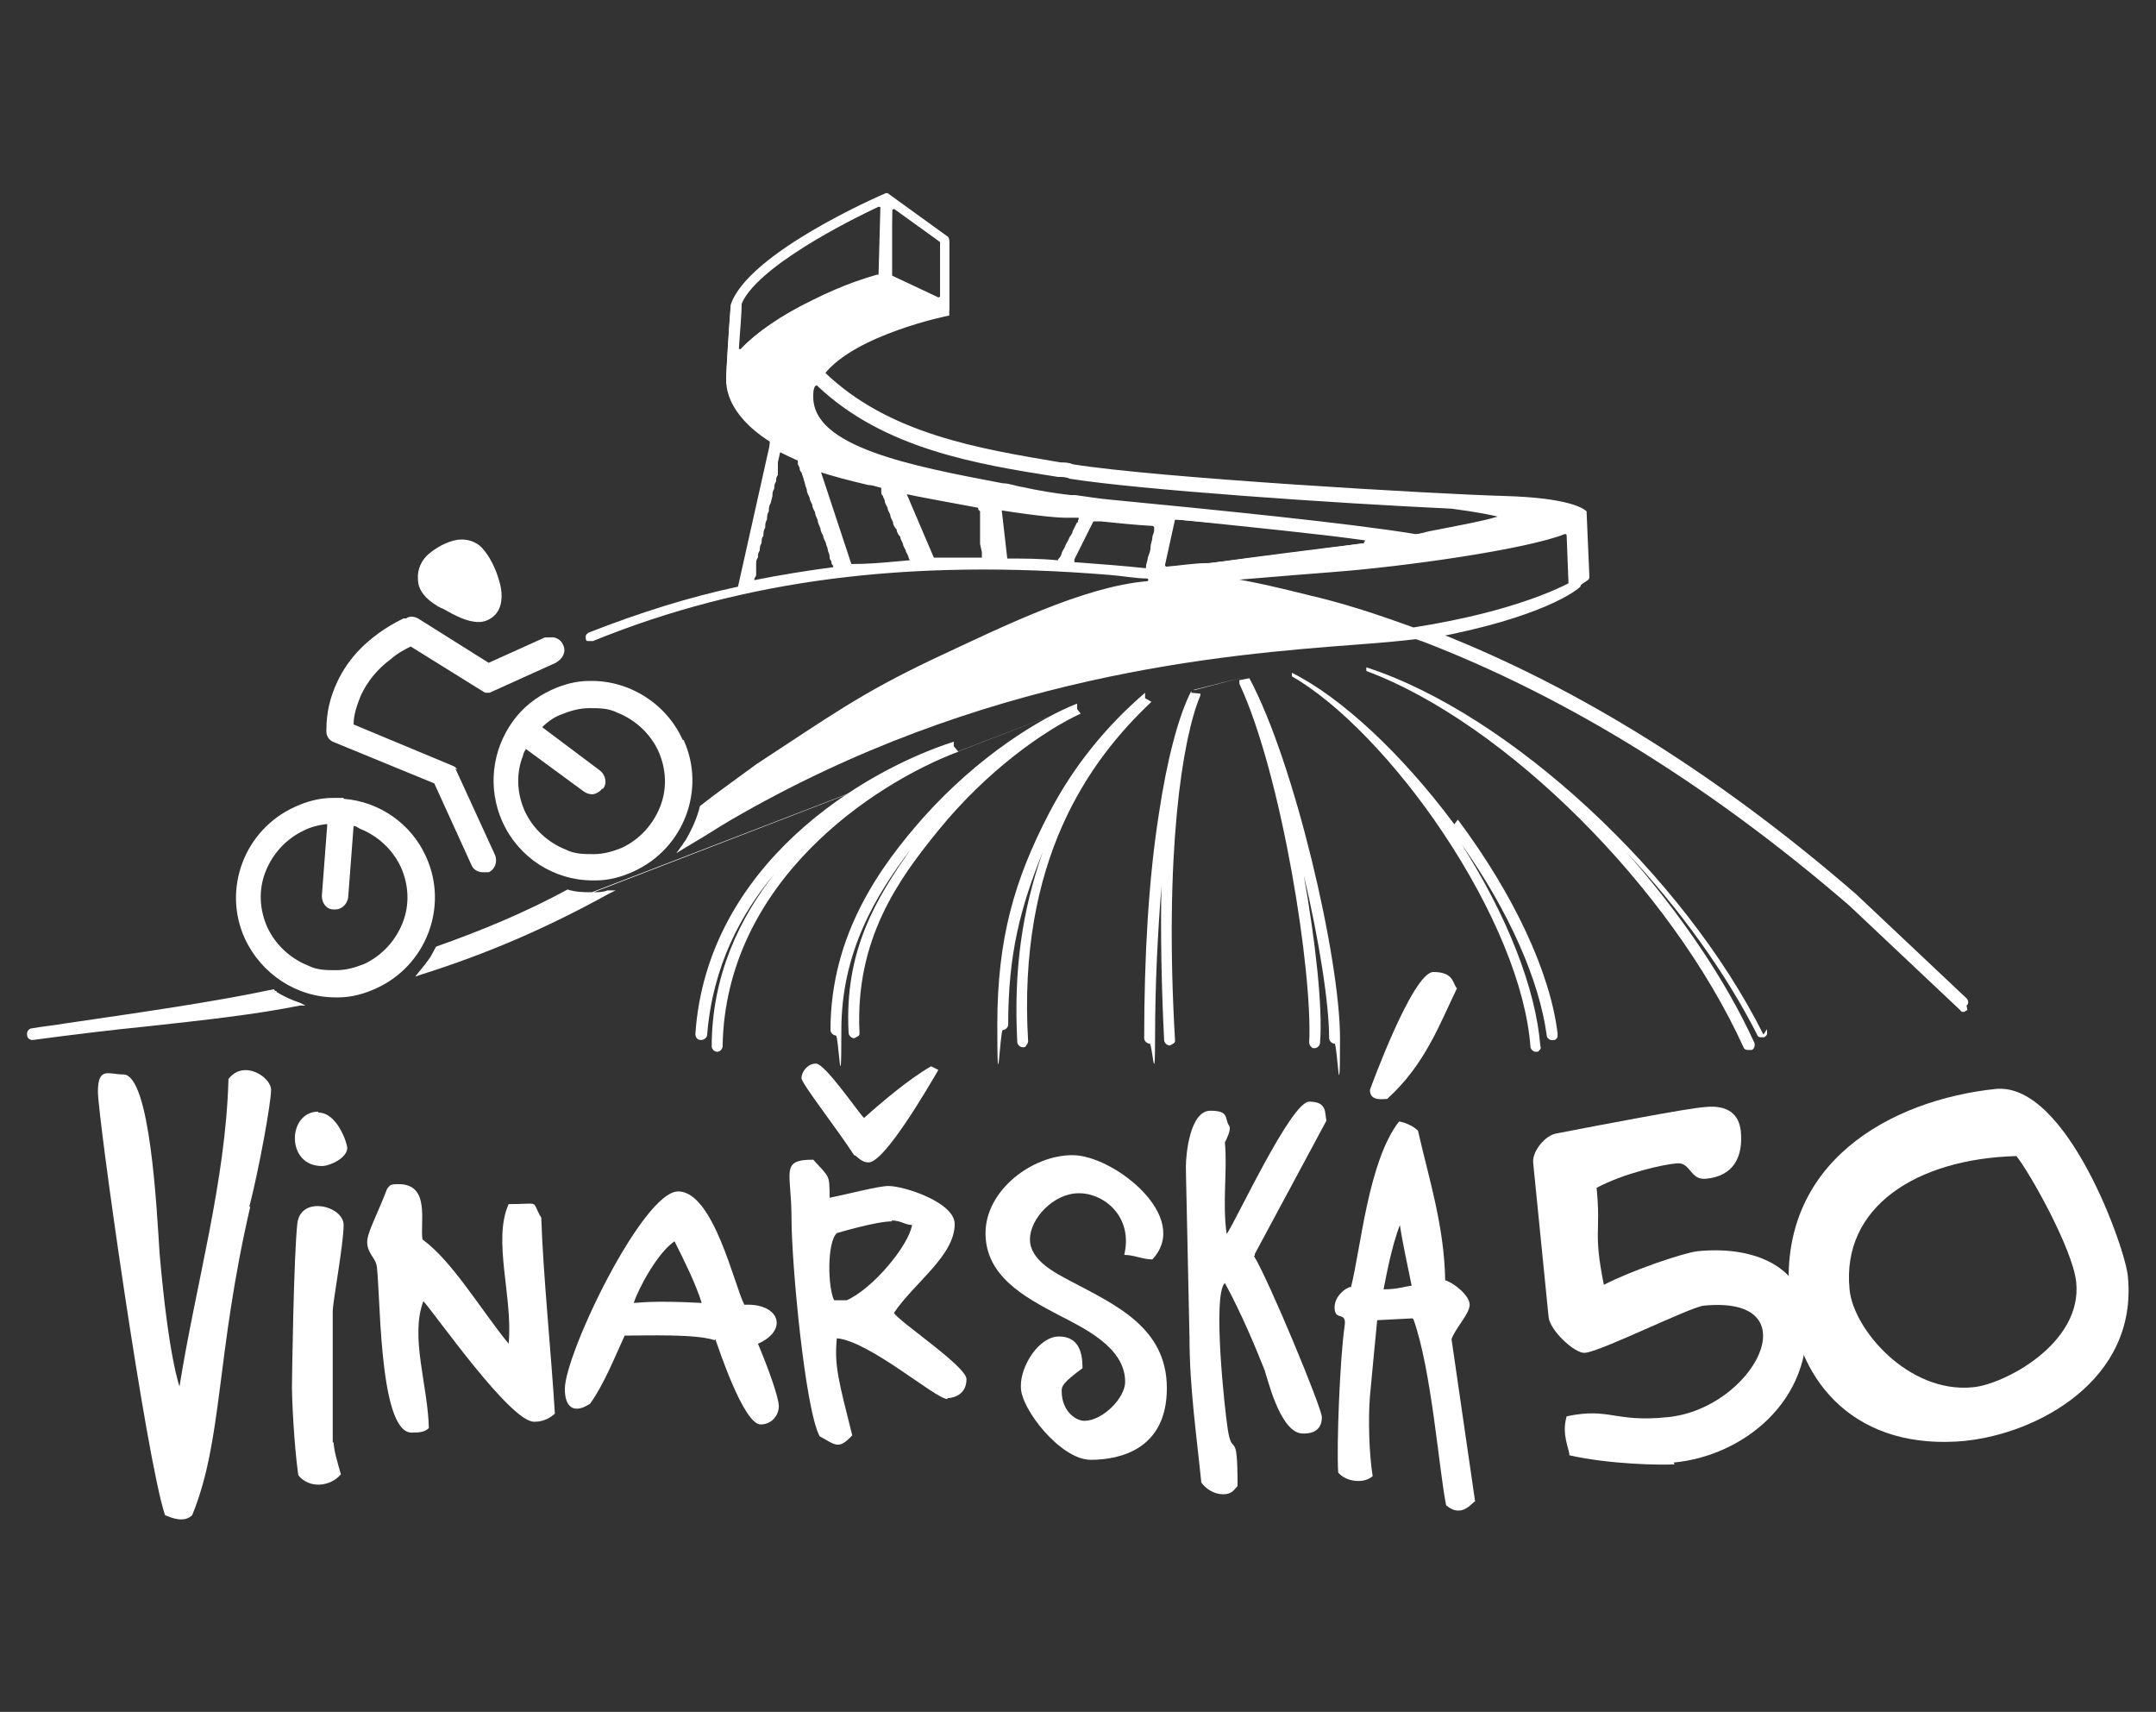 <?xml version="1.0" encoding="UTF-8"?>
<svg id="Layer_1" xmlns="http://www.w3.org/2000/svg" version="1.1" viewBox="0 0 237.8 188.8">
  <rect x="0" y="0" width="237.8" height="188.8" fill="#333333" stroke="none"/>
  <!-- Generator: Adobe Illustrator 29.0.0, SVG Export Plug-In . SVG Version: 2.1.0 Build 186)  -->
  <defs>
    <style>
      .st0 {
        fill: #fff;
      }
    </style>
  </defs>
  <path class="st0" d="M48.3,66.9c.2,0,.3.2.5.2,1.4.8,2.7,1.5,4,1.5h0c.6,0,1.1-.2,1.6-.6,1.1-.9,1-2.5.8-3.4-.3-1.3-.9-2.8-1.8-3.9-.6-.8-1.5-1.2-2.5-1.2s-2.4.6-3.5,1.5c-.9.7-1.4,1.8-1.3,2.9,0,1.2.9,2.2,2.1,2.9"/>
  <path class="st0" d="M50.4,84.9c0-.2-.3-.4-.6-.5l-10.8-4.5h0c0-1.1.4-2.2.8-3.2.7-1.5,1.8-2.9,3.3-4,.8-.7,1.6-1.1,2.2-1.4h0l8.2,5.1h.5l7.3-3.3c.3-.2.6-.4.8-.8s.2-.8,0-1.2c-.2-.5-.8-.9-1.4-.8h-.6l-6.2,2.8h0l-7.8-4.9c-.4-.2-.9-.3-1.3,0h-.3c-1,.5-2.9,1.5-4.7,3.3-1.1,1.1-2,2.4-2.6,3.7-.8,1.7-1.2,3.4-1.2,5.3v.2c0,.5.3.9.7,1.1l11.2,4.6h0l4.1,9c.2.5.7.8,1.3.8h.6c.7-.3,1-1.2.7-1.9l-4.4-9.6s.2.2.2.2Z"/>
  <path class="st0" d="M37.9,88h-1.2c-1.5,0-2.9.4-4.2,1-5.5,2.5-8,9-5.5,14.5,1.8,3.9,5.7,6.5,10,6.5h.3c1.5,0,2.9-.4,4.2-1,5.5-2.5,8-9,5.5-14.5-1.6-3.6-5.1-6.1-9.1-6.4M36.1,90.9h0l-.6,7.9c0,.8.5,1.5,1.3,1.5h.2c.7,0,1.3-.6,1.4-1.3l.6-7.9h0c.3,0,.5.2.7.3,2,.8,3.6,2.3,4.5,4.2.9,2,1,4.2.2,6.2s-2.3,3.6-4.2,4.5c-1,.4-2,.7-3.1.7s-2.1,0-3.1-.5c-2-.8-3.6-2.3-4.5-4.2-.9-2-1-4.2-.2-6.2s2.3-3.6,4.2-4.5c.8-.4,1.6-.6,2.4-.7,0,0,.2,0,.2,0Z"/>
  <path class="st0" d="M75.3,81.6c-1.8-4-5.9-6.6-10.3-6.5-1.5,0-2.9.4-4.2,1-1.7.8-3.1,1.9-4.2,3.4h0c-2.4,3.3-2.8,7.5-1.2,11.1,1.8,4,5.7,6.5,10,6.5h.3c1.5,0,2.9-.4,4.2-1,5.5-2.5,8-9,5.5-14.5M66.5,87c.5-.6.3-1.5-.3-2l-6.4-4.8h0c.6-.6,1.3-1.1,2.1-1.4,1-.4,2-.7,3.1-.7s2.1,0,3.1.5c2,.8,3.6,2.3,4.5,4.2.9,2,1,4.2.2,6.2s-2.3,3.6-4.2,4.5c-1,.4-2,.7-3.1.7s-2.1,0-3.1-.5c-2-.8-3.6-2.3-4.5-4.2-.9-2-1-4.2-.2-6.2,0-.2.2-.5.3-.7h0l6.4,4.7c.3.2.6.3.9.3s.8-.2,1.1-.6"/>
  <path class="st0" d="M27.6,133.1c-3.8,16.4-3,25.7-6.4,34-.9.9-2.3.3-3,0-2.1-6.3-7.4-43.9-7.4-46.7s1.2-1.9,2.8-1.9c3,0,3.7,15.2,4,19.7,1,11.6,2.2,14.7,2.2,14.7,1.8-11.3,5.1-22.6,5.4-33.9,1.7-2.2,4.7-.2,4.7,1.2s-1.3,8.6-2.4,12.9"/>
  <path class="st0" d="M36.8,159c0,.9.4,2.2.8,3.6-1.2,1.4-3.5,1.6-4.7.1-.5-3.6-.7-8.6-.7-9.6s.2-14.7.6-18.2c.4-3.1,5.1-1.9,5.1.2s-1.2,8.5-1.2,9.5v14.5h.1ZM35.1,122.7c2.1,0,3.2,3.4,3.2,3.9,0,1.1-1.9,2-2.8,2-4,0-3.8-6-.4-6"/>
  <path class="st0" d="M58.9,156.8c-2.6,0-10.7-11.6-12.2-13.3-1.5,3.9.5,9.3.6,14-.4.4-.9.5-1.9.5-3.8,0-3.4-16.9-3.9-18.6-.2-.7-1-1.3-1-2.4s1.1-3,2.2-5.9c.4-.4.2-.5,1.3-.5,3.5,0,2.3,4.3,2.6,6.1,3.3,2.4,6.4,7.7,9.5,11.5.5-5.1-1.8-11.4,0-15.4,3.7,0,2.4-.5,3.6,1.5.2,6.2,1.1,15,1.5,21.6-.4.4-1.2.9-2.2.9"/>
  <path class="st0" d="M78.8,147.8c-2.1-.7-7.4-.5-9.9-.5-1.2,2.6-2.2,5.2-3.8,7.5-1.8,1.2-2.8.4-2.8-1.6,0-3.9,8.6-21.8,12.5-21.8s6.2,10.4,7.3,12.5c3.9-.2,4.9,2.8,1.5,4.3,1.1,2.6,2.3,5.9,2.3,6.9s-.8,2-2,2c-1.9,0-4.7-8.6-5-9.4M69.9,143.7c.5,0,2-.3,7.5,0-.7-2.2-1.9-4.6-3-6.8-1.8,1.2-3.9,5-4.5,6.8"/>
  <path class="st0" d="M104.5,154.3c-1.3,0-8.6-6.4-12.2-6.7-.3,3,.2,4.7,1.7,10.7-1.5,1.6-1.8,1.1-3.6.1-1.6-3-3.1-19-3.1-24.1s-1.3-6.4,2.4-6.4c1.8,2,1.8,1.6,1.8,4.2,2-.4,5.4-1.3,6.5-1.3,1.7,0,7.3,1.8,7.3,4.2,0,3.5-4.5,6.5-6.7,9.8.6,1,8,5.9,8,7.3,0,2-1.9,2.1-2.1,2.1M95.8,128.2c-.9,0-1.3-.8-1.6-.8-1.8-2.8-5.8-7.9-5.8-8.5s.6-1.6,1.6-1.6,4.6,5.3,5.3,6c2-1.8,5.1-4.4,7.4-5.7l.8.4c-1,1.7-5.9,10.2-7.7,10.2M98.4,134.7c-1.8,0-6.1,1.3-6.1,1.3-1.1,1-1,6-.3,7.4h1.4c2.9-1.3,6.8-6,7.2-8.3-.8,0-1.2-.5-2.3-.5"/>
  <path class="st0" d="M112.6,152.8c0-2.2,2-5.4,4.2-5.4s2.6,1.8,2.6,3.5c-2.2,1.6-2.3,2-2.3,2.5,0,2.3,1.6,3.3,2.5,3.3,2,0,4.5-2.5,4.5-4.3,0-3.8-4.5-5.9-7.4-7.4-3.8-2-8-4.3-8-9s5.1-8.6,9.6-8.6,13.2,6.8,8.8,11.5c-1.1,0-2-.5-3.1-.5,1-4.2-2.2-6.8-5-6.8s-5.4,2.8-5.4,5.1,2.8,3.7,4.5,4.6c4.9,2.6,10.6,5.1,10.6,11.8s-5.1,7.9-8.4,7.9-7.7-5.6-7.7-8"/>
  <path class="st0" d="M138.3,138.5c1.7,2.8,7.5,16.8,7.5,17.8,0,1.9-1.8,1.8-2.1,1.8-2.6,0-4-6.6-4.3-7.2-1-2.5-2.5-6.1-4.3-9.4-1.4,1.3,0,14.1.3,16,.5,3.5,1.1-.3,1.1,6.4-.4.4-.6.9-1.6.9s-1.9-.6-2.4-1.3c-.5-5-1.3-10.5-1.3-15.9-.3-14.9-.4-17.8-.4-18.9,0-1.6.5-6.2,2.7-6.2s1.5.9,2.1,1.7c.2.4-.3,1.4-.5,1.8.3,3-.3,6.7.2,10.1,1-1.4,7.1-14.6,9.1-14.6s1.7,1.2,1.9,2.1l-7.9,14.7v.2h-.1Z"/>
  <path class="st0" d="M155.8,145.4l-3.9.2s-.7,7.2-.8,8.4c-.2,2.5-.1,6.3.3,8.8-1,.9-3,.6-3.8-.4-.2-2.9.2-12.7.7-16.1.3-1.8-1.1-.5-1.1-2.1s1.9-2.5,1.8-2.2c1.1-4.3,1.9-13.9,5.3-18.3.4,0,1.5.4,2.1,1,1.2,5.3,2.9,10.5,3,16.5,1,.3,2.7,1.7,2.7,2.7s-1.6,2.6-2,3.8l2.6,17.9c-.2-.1-1.4,2-3.2.4-.8-4-1.6-14.9-3.6-20.5M153,121.2c-.5,0-1.9.3-1.9-1,0,0,4.7-13,7-13s2.1,1.3,2.6,1.8c-1.9,3.9-3.5,8.4-7.7,12.2M154.4,135.1c-.9,2.4-1.4,5.1-1.8,7.1,1.6,0,2.7-.4,3.1-.4-.4-2-1-4.7-1.3-6.7"/>
  <path class="st0" d="M119.1,77.7l-53.8,20.7h0c-.9,0-1.8,0-2.7-.3h0c-4.6,2.5-9.4,4.5-14.5,6.3h0c-.2.4-.4.7-.6,1.1-.4.6-.8,1.1-1.3,1.7l-.4.5.6-.2c7.3-2.3,13.8-5.1,20.7-8.9l.8-.4h-.9c-.5.2-1,.2-1.5.2M30.5,109.3c-.1,0-.2,0-.3-.2h0c-6.6,1.4-14.3,2.5-23.2,3.8-1.1.2-2.3.3-3.4.5-.5,0-.7.5-.6.8,0,.3.3.5.6.5h0c4.5-.6,8.6-1.1,12.6-1.5,6.4-.7,11.9-1.3,16.9-2.3h.6l-.6-.3c-.9-.3-1.8-.7-2.6-1.2M217,111.4c-.1,0-.3.2-.4.2h0c-.2,0-.3,0-.4-.2l-12.2-11.5c-15.4-13.3-31.3-23.1-47.2-29.2-.2,0-.4-.2-.7-.2h0c-1.7.2-3.8.4-6.6.6-14.4,1.1-41.2,3.2-69,19.4-1.2.7-2.4,1.5-3.6,2.2-.5.3-1,.6-1.5.9l-.8.5.5-.7c.2-.2.3-.5.5-.7.7-1.2,1.3-2.5,1.6-3.8h0c1.9-1.5,3.9-2.9,6.2-4.6h0c8.1-5.3,11.5-7.8,19.5-11.6,7.7-3.6,16.6-8,23.6-8.6.2,0,.2-.3,0-.3-1.2,0-2.8-.3-4.2-.4-22-1.8-40.2.5-56.9,7.3h-.6c-.2,0-.2-.3-.2-.5s.2-.4.5-.5c5.4-2.1,10.7-3.8,16.3-5h0l3.6-16.1v-.2c-5.1-3.2-4.9-6.6-4.9-6.9,0-.5.3-5.5.5-7.9h0c1.9-5.7,16.4-12,17.1-12.3h.2l6.5,4.7c.2.1.3.3.3.5v7.5h0v.2h0s-10.4,2.2-13.8,6.6v.2c7.1,6.9,17.2,8.5,26.1,10,.4,0,.9,0,1.3.2,9.2,1.5,40.2,3.3,47.6,3.5,7.2.2,8.8,1.4,9.1,1.7h0v.2h0l.3,6.9c0,.2,0,.4-.2.5s-3.9,3.3-16.4,5.5c-.2,0-.2.3,0,.3,15.5,6.1,31,15.8,46,28.8l12.2,11.5c.2.2.3.6,0,.8M86.2,49.2l-3.3,14.6s0,.2.2.2c3-.6,6.1-1.1,9.2-1.5,0,0,.2,0,0-.2l-4-12.2h0c-.7-.4-1.3-.7-1.9-1h-.3M129.6,57.3l-1.1,5s0,.2.2.2c1.4,0,3-.3,4.8-.4h0c5-.7,12.1-1.6,17.1-2.2.2,0,.2-.3,0-.3-5-.7-12-1.4-20.7-2.3h-.2M116.6,52.4v-.2.2c-9-1.5-19.2-3.1-26.5-10h-.3c0,.4-.2.8-.2,1.1-.2,5.8,11,7.9,21,9.8.7,0,1.4.3,2.1.4,1.8.4,3.6.7,5.4.9h.5c1.4.2,2.7.4,3.8.5,11.4,1.1,26.5,2.6,33.7,3.8h0c.5,0,1-.2,1.5-.3,2-.4,5.9-1.1,7.5-1.6.2,0,.2-.3,0-.3-.7-.2-2.2-.6-5.2-.9h0c-13-.6-34.6-2.1-42.1-3.3-.4,0-.9,0-1.3-.2h0ZM111.1,61.6c1.8,0,3.7,0,5.6.2h.2l2.7-5.3v-.3h-1.4c-.4,0-2.6,0-7.6-.9,0,0-.2,0-.2.2l.7,6.1.2.2M126.8,62.5h.2l1.2-5.3s0-.2-.2-.2c-1.8-.2-3.8-.4-5.7-.5h-1.2l-2.6,5.2v.3c2.7.2,5.4.4,8.2.7M90.4,50.8s-.3,0-.2.2l3.7,11.2h.2c2.4,0,4.8-.3,7.2-.5,0,0,.2,0,.2-.2l-3.7-8.7h0c-.5-.2-.9-.3-1.4-.4-2.1-.5-4.1-1-5.8-1.6M108.6,54.8c-2.7-.4-5.7-1-8.9-1.7,0,0-.3,0-.2.2l3.5,8.2h6.3s.2,0,.2-.2l-.8-6.4v-.2M174.1,63.6l-.2-5.2s-.1-.2-.2-.2c-4.4,1.7-17.7,3.6-25.7,4.2-6.6.5-9.5.8-12.6,1-.2,0-.2.3,0,.3h0c3.1.5,6,1.2,9.2,2,5.2,1.2,10.4,3.2,11.3,3.5h0c11.5-1.8,17-4.7,18.2-5.5v-.2M97,22.7c-3.2,1.5-13.7,6.6-15.2,10.8h0c0,1.3-.2,3.2-.3,4.9,0,.2.2.2.3,0,1.6-1.7,4.3-3.6,7.8-5.3,3.6-1.8,6.1-2.5,7.1-2.8h.3v-.2l.3-7.3c0-.1,0-.2-.2-.2M98.4,30.4l5.1,2.4s.2,0,.2-.2v-5.9h0c0-.1-5-3.7-5-3.7,0,0-.3,0-.3.1l-.2,7.1v.2M137.1,74.7l-5.3,1.4h-.2"/>
  <path class="st0" d="M175,57.1h0v-.2h0c-.3-.3-1.9-1.5-9.1-1.7-7.4-.2-38.4-2-47.6-3.5-.4,0-.9,0-1.3-.2-8.9-1.5-19.1-3.1-26.1-10v-.2c3.4-4.4,13.7-6.5,13.8-6.5h0v-.2h0v-.2h0v-7.6c0-.2,0-.4-.3-.5l-6.5-4.7h-.2c-.6.3-15.2,6.6-17.1,12.2h0c-.2,2.6-.5,7.5-.5,8s-.2,3.7,4.8,6.9v.2h0v2.6c0,.2,0,.5-.2.7,0,.3,0,.5-.2.8,0,.3,0,.5-.2.8,0,.3,0,.6-.2.8,0,.3,0,.6-.2.9,0,.3,0,.6-.2.9,0,.3,0,.6-.2.9,0,.3,0,.6-.2.9l-.2.9-.2.8c0,.3,0,.5-.2.8,0,.3,0,.5-.2.8,0,.2,0,.5-.2.7v1.7s-.2.3-.2.4v.8h1.1v-.4h0v-.8c0-.2.2-.3.2-.5v-1.2c0-.2,0-.5.2-.7,0-.3,0-.5.2-.8,0-.3,0-.5.2-.8,0-.3,0-.6.2-.8,0-.3,0-.6.2-.9,0-.3,0-.6.2-.9,0-.3,0-.6.2-.9,0-.3,0-.6.2-.9l.2-.8c0-.3,0-.5.2-.8,0-.3,0-.5.2-.8,0-.2,0-.5.2-.7v-2.3h0c0-.2,0-.3.3-.2.6.3,1.2.6,1.9.9h0v.4l.2.4c0,.2,0,.3.2.5l.2.6.2.7c0,.2.2.5.2.7,0,.3.2.5.3.8,0,.3.2.5.3.8,0,.3.2.6.3.8,0,.3.2.6.3.9,0,.3.2.6.3.9,0,.3.2.6.3.8,0,.3.2.5.3.8,0,.2.2.5.2.7s.2.5.2.7,0,.4.2.6c0,.2,0,.3.2.5v.9h1.2v-.4h0v-.5c0-.2,0-.3-.2-.5,0-.2,0-.4-.2-.6l-.2-.7c0-.3-.2-.5-.3-.8,0-.3-.2-.6-.3-.8,0-.3-.2-.6-.3-.9l-.3-.9c0-.3-.2-.6-.3-.9,0-.3-.2-.6-.3-.8,0-.3-.2-.5-.3-.8,0-.2-.2-.5-.2-.7s0-.4-.2-.6c0-.2,0-.4-.2-.5v-.7h0c0-.2,0-.4.2-.3,1.7.6,3.7,1.1,5.8,1.6.5,0,.9.2,1.4.3h0v.5s0,.3.2.4c0,.2.2.4.2.6s.2.5.3.7c0,.3.2.5.3.8,0,.3.2.5.3.8,0,.3.2.6.4.8,0,.3.2.6.4.8,0,.3.2.5.3.8,0,.2.2.5.3.7,0,.2.2.4.3.7,0,.2.2.4.2.5s0,.3.2.4v.2l.2.2h1.5l-3.5-8.2s0-.3.2-.2c3.3.7,6.3,1.2,8.9,1.7v.2l.2.2v3.6l.2.9v.7c0,.2,0,.4.2.6v.5h1.2v-6.3h0c0-.2,0-.3.2-.2,5,.8,7.1.9,7.6.9h1.4s.2,0,0,.3v.2c-.2,0-.2.3-.3.4l-.3.6c0,.3-.3.5-.4.8s-.3.5-.4.8-.3.5-.4.8c0,.2-.2.5-.4.7,0,.2-.2.4-.3.5v.5h1.4v-.2h0v-.2l.3-.5c0-.2.2-.5.4-.7,0-.3.3-.5.4-.8s.3-.5.4-.8.3-.5.4-.8l.3-.6s0-.3.2-.4v-.2h1.2c1.9.2,3.9.4,5.7.5,0,0,.2,0,.2.2v.3c0,.3-.2.5-.2.8s-.2.7-.2,1.1-.2.8-.3,1.1c0,.3-.2.7-.2,1s0,.5-.2.7v.3h2.1c.7,0,1.4.2,2.1.3.7,0,1.4.2,2,.3h1.9c3.1-.2,6.1-.5,12.6-1,8-.6,21.4-2.5,25.7-4.2.1,0,.2,0,.2.2l.2,5.2v.2c-.2,0-.3,0-.4.2-.2,0-.3.2-.5.3-.2,0-.5.2-.7.3-.3,0-.6.3-.9.4-.3.2-.7.3-1,.4-.4.2-.8.3-1.2.5-.5.2-.9.3-1.4.5s-1.1.3-1.6.5c-.6.2-1.2.4-1.8.5-.7.2-1.3.3-2,.5s-1.5.3-2.2.5c-.8.2-1.6.3-2.4.5h-1.5v.2h.4c.2,0,.3.2.5.2s.3,0,.5.2c.1,0,.3,0,.5.2h.5c12.5-2.3,16.2-5.4,16.4-5.6.1,0,.2-.3.2-.5l-.3-6.9.5-.9.4.6ZM98.4,23.2c0-.1.2-.2.3-.1l5,3.6h0v6s0,.2-.2.2l-5.1-2.4v-.2s0-7.1,0-7.1ZM81.7,38.5h-.3c0-1.7.2-3.6.3-4.8h0c1.6-4.2,12-9.4,15.2-10.9,0,0,.3,0,.2.2l-.2,7.3v.2h-.4c-1,.3-3.5,1-7.1,2.8-3.5,1.7-6.2,3.6-7.8,5.3M150.5,59.9c-5,.7-12.1,1.6-17.1,2.2h0c-1.8,0-3.4.3-4.8.4-.1,0-.2,0-.2-.2l1.1-5h.2c8.8.7,15.7,1.5,20.7,2.2.2,0,.2.3,0,.3M165.2,57.2c-1.6.6-5.5,1.3-7.5,1.6-.5,0-1,.2-1.5.3h0c-7.2-1.3-22.3-2.8-33.7-3.8-1.1,0-2.4-.3-3.8-.5h-.5c-1.7-.3-3.5-.6-5.4-.9-.7,0-1.4-.3-2.1-.4-9.9-1.9-21.1-4.1-21-9.8,0-.4,0-.8.2-1.1,0,0,.2-.2.3,0,7.3,6.9,17.5,8.6,26.5,10v-.2.2c.4,0,.9,0,1.3.2,7.5,1.2,29.1,2.7,42.1,3.3h0c3,.4,4.4.7,5.2.9.2,0,.2.3,0,.3"/>
  <path class="st0" d="M105.7,82.9c-9.5,3.6-25.7,14.4-26,32.5,0,.3-.3.6-.6.6s-.6-.3-.6-.6c0-7.9,3.2-14.3,6.9-19-3.7,4.4-6.8,10.2-7.4,17.7,0,.3-.3.6-.7.6s-.6-.3-.6-.7c1.3-18.7,18.5-29,28.5-32.2h0v.3h0v.2h0M119.2,78.7c-3.9,1.8-10.3,6.2-15.8,13-4.3,5.3-9.1,11.9-8.6,22.2,0,.2,0,.3-.2.4,0,0-.3.2-.4.2h0c-.3,0-.6-.3-.6-.6-.5-9.1,3.1-14.9,6.9-20.3-3.9,5.1-7.7,11.4-7.7,20s-.3.6-.6.6-.6-.3-.6-.6c0-10.6,5.6-18.2,10.3-23.5,6-6.7,12.8-10.9,16.9-12.5h0v.2h0v.2h0v.2h0M126.3,77h0v-.2h0v-.2h0v-.2h0c-4.3,3.7-7.9,8.1-10.6,13.3-3.8,7.3-5.7,13.8-5.7,23.3s.3.6.6.6.6-.3.6-.6c0-7.7,1.3-12.8,3.8-19-2.3,6.6-3.2,13-2.8,20.9,0,.3.3.6.6.6h0c.2,0,.3,0,.4-.2,0,0,.2-.3.2-.4-1.2-20,6.7-31,13.6-37.5M160.4,90.9c-5.8-7.8-12.5-14-17.9-16.7h0v.2-.2h0v.2h0v.2h0c5.1,2.9,11.5,9.5,16.7,17.3,5.6,8.4,9.1,16.9,9.6,23.5,0,.3.3.6.6.6h0c.2,0,.3,0,.4-.2.1,0,.2-.3.1-.4-.5-6.3-3.6-14.3-8.7-22.3,5.3,7.5,8.6,15.1,9.4,21.1,0,.3.4.6.7.5.2,0,.3,0,.4-.2.1,0,.1-.3.1-.5-.8-6.7-4.8-15.3-11-23.6M194.9,113.5v.5c0,.2-.2.3-.3.4h-.3c-.2,0-.4,0-.5-.3-3.4-6.7-8.4-13.7-14.4-20.1,5.9,6.7,10.9,14,14.1,21,.1.3,0,.7-.3.8h-.3c-.2,0-.5,0-.6-.3-8-17.6-26.3-35.8-41.6-41.5h0v-.2h0v-.2h0c15.8,5.1,35,22.9,43.8,40.5M137.8,74.8c5,9.3,10,30.9,10,39.7s-.3.6-.6.6-.6-.3-.6-.6c0-3.8-1.1-10.8-2.8-18,1.3,7.4,2.1,14.5,1.8,18.5,0,.3-.3.6-.6.6h0c-.2,0-.3,0-.4-.2-.1,0-.2-.3-.2-.4.4-7.7-3-29.5-7.7-39.6h0v-.2h0v-.2h.1M132.4,76.5h0v.2h0c-2,4.7-4,17.4-2.8,38,0,.2,0,.3-.2.4s-.3.2-.4.2h0c-.3,0-.6-.3-.6-.6-.3-6-.4-11.7-.3-16.9-.4,5.1-.7,10.7-.7,16.7s-.3.6-.6.6-.6-.3-.6-.6c0-9.1.5-17.6,1.6-24.6.9-6.1,2.2-11,3.6-13.7h0v.2h0"/>
  <path class="st0" d="M184.7,161.5c-1.5.1-7.2,0-11.6-1,0-.7-.9-2.3-.3-4.3,4.8-1,5.2.7,11.1.1,9.5-.9,16.1-13.5,4-12.3-1.6.2-11.4,5.1-13.1,5.2-1.1.1-3.9-2.5-4-4l-1.7-17c-.1-1.2,1.3-3,2.6-3.2,5.2-1,14.6-2.8,16.3-2.9,2.7-.3,3.8.9,4,2.6.3,2.9-.8,5-3.8,5.3-1.8.2-1.7-1.8-3.2-1.7s-5.9,1.1-8.9,2.7c.5,5.1-.4,4.7.8,10.7,3.1-1.6,8.7-3.5,10.3-3.7,5.7-.6,11.4,1.3,12,7,.9,9.5-7,15.6-14.6,16.3"/>
  <path class="st0" d="M216.9,158.9c-12.1,1.2-18.6-6.3-19.5-15.6-1.5-15.2,11.3-22,22.7-23.2,7.9-.8,14.4,17.8,14.6,20.7,1.1,11.5-10.1,17.3-17.9,18.1M222.4,127.5c-11,.3-19.3,5.6-18.4,14.7.4,4.4,6.5,11.5,13.6,10.8,3.4-.3,12.1-4.8,11.4-11.6-.4-3.7-5.2-12.2-6.6-13.9"/>
</svg>